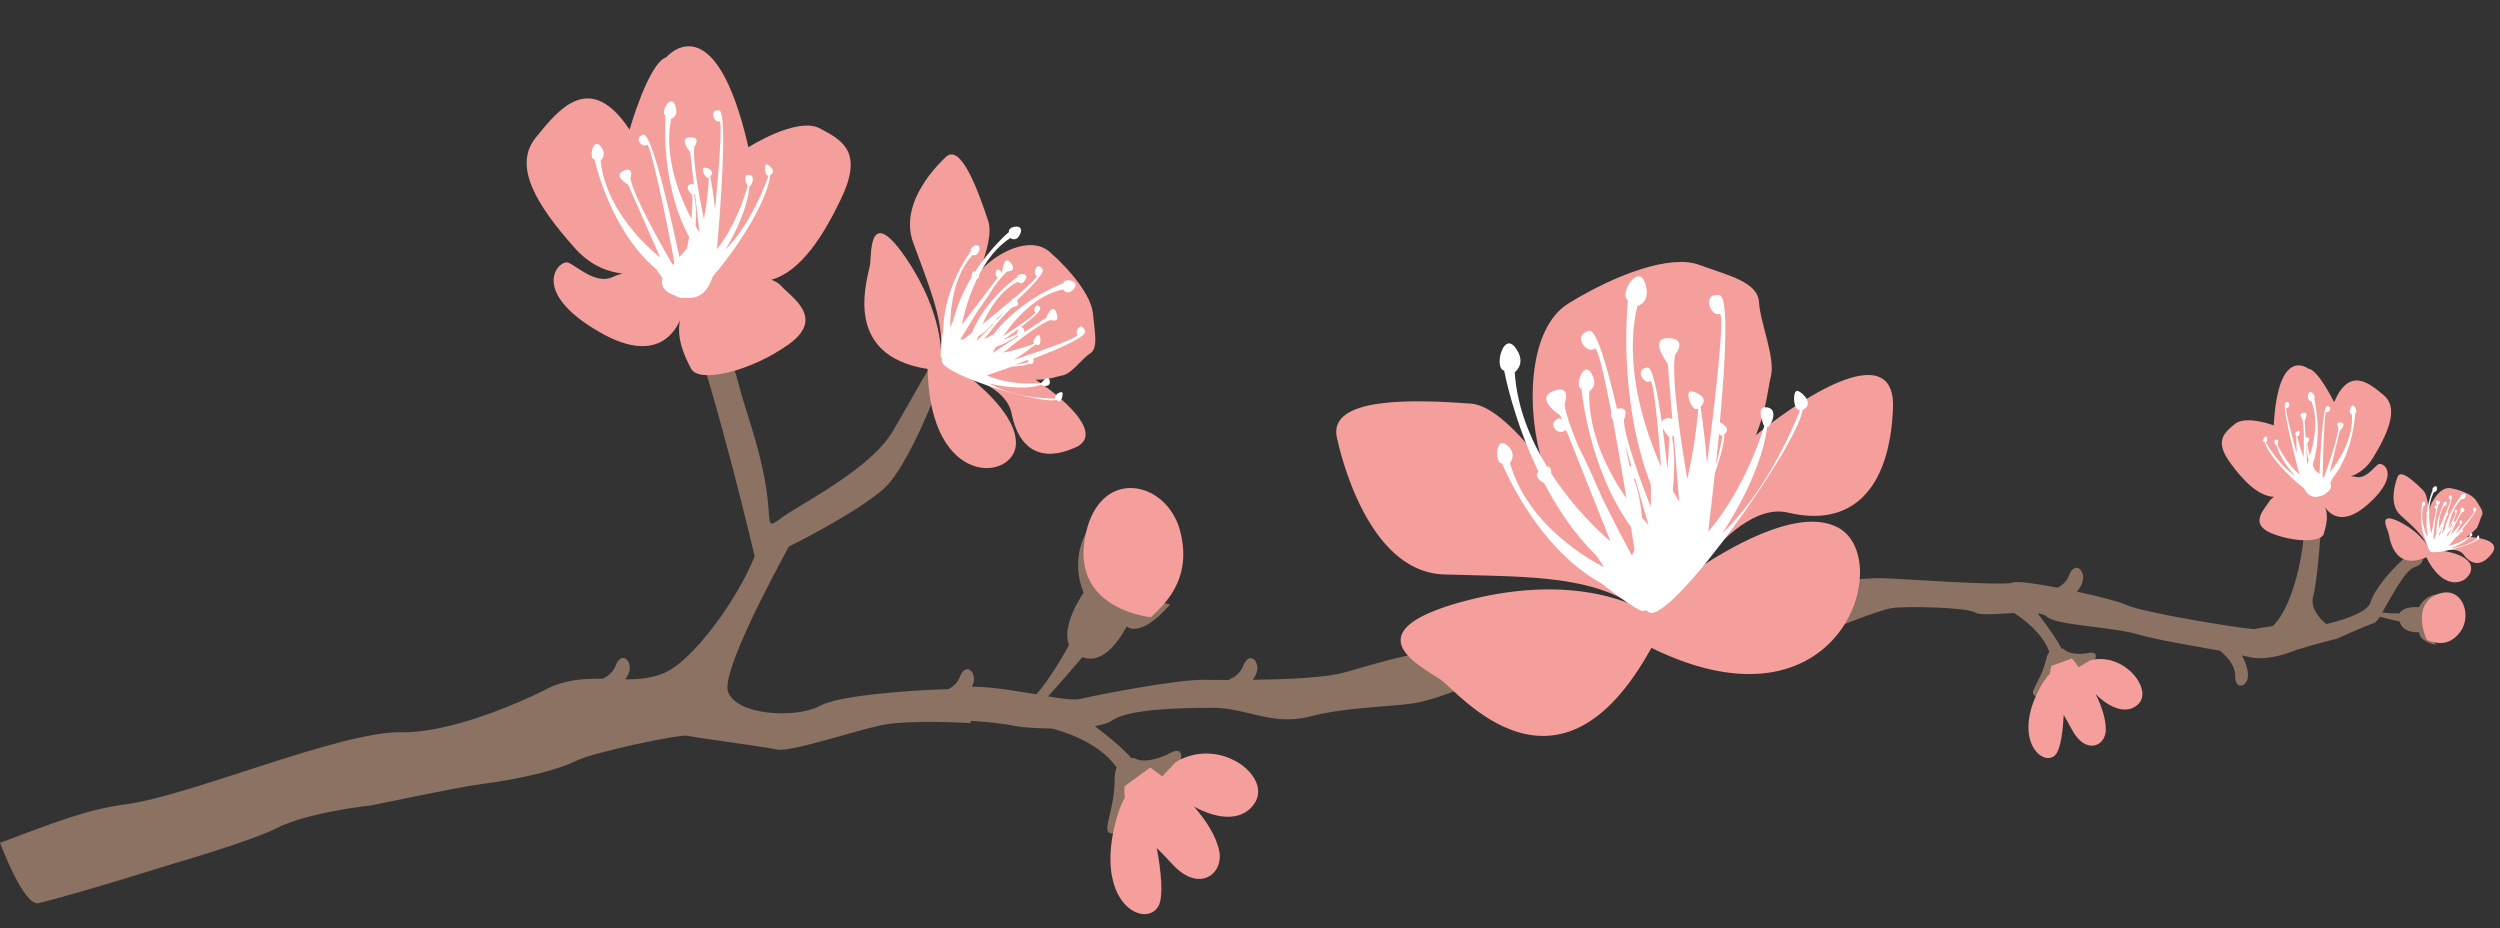<?xml version="1.0" encoding="UTF-8"?><svg xmlns="http://www.w3.org/2000/svg" xmlns:xlink="http://www.w3.org/1999/xlink" height="447.6" preserveAspectRatio="xMidYMid meet" version="1.0" viewBox="0.0 -22.3 1205.5 447.6" width="1205.5" zoomAndPan="magnify"><rect x="0.0" y="-22.3" width="1205.5" height="447.6" fill="#333333" stroke="none"/><g><g id="change1_1"><path d="M725.7,285.6l-2.8,16.4c0,0-27.6,12.8-41.1,14.8c-13.5,2-31.6,1.7-50.2,6.4c-18.6,4.7-30.1-4.2-46.8-4.2 c-16.6,0-41,0.7-48.5,6.1c-1.7,1.2-4.7,2.1-8.4,2.7c9.7,7.4,15,12.3,17.6,15.5c0.4,0,0.9-0.1,1.4-0.1c0,0,4.8,4,17.8-2.6 c9.1-4.7,4.9,11.9-7,15.9c0,0,5.4,5.7,0.4,10.9c-5.1,5.3-8,5.7-11.4,0c0,0-0.6,10.9-9,12.1c-8.4,1.2-0.2-8.6-0.2-26.3 c0,0-0.2-2.7,1-5.3c-8.8-13-28.3-18.2-31.3-18.9c-7.9-0.1-15-0.6-17.6-1.2c-5-1.1-13.1-2-21.4-2.5l-0.2,1.1c0,0-29.2-1.9-43.1,1 c-14,3-43.9,13.2-50.3,11.7c-6.5-1.4-39.3-5.7-43.2-6.6c-3.9-0.9-45.7,8.1-53.1,11.9c-7.4,3.7-23.4,8.5-47.6,11.6 c-9.3,1.2-51.4,10-51.4,10s-31.5,3.4-46.2,11.2c-6,3.1-24.2,9.5-49.3,16.9c-3.9,1.2-47.7,14.9-65.2,19.1C11.5,415,0,384.1,0,384.1 c25.8-9.6,41.8-16.1,60.3-18.5c31.4-4.1,103.5-35.2,132.9-34.8c29.4,0.5,70.7-21,70.7-21c8.9-4.5,17.8-4.9,26.5-4.8 c0.2,0,0.3-0.1,0.4-0.1c2.5-1.2,4.9-3.2,6-6.1c2.8-7.4,8-2.7,6.7,2.6c-0.4,1.3-1.1,2.7-2,3.9c6.1,0,12.2-0.5,18.1-2.8 c14.4-5.5,36.6-36.8,44.3-56.6c0-0.1-17.6-74.7-31.6-113.8l11.5-7.3c0,0,9.3,26.2,12.5,38.6c3.2,12.5,9.3,27.6,12.7,46.8 c3.4,19.2-0.4,23.5,7.4,17.5c3-2.3,10-6.3,18.1-11.3c13-8.1,29-19,35.9-30.6c11.3-18.8,27.2-50.6,34-50.6l-2.6,14.9 c0,0-0.9-7.4-10.5,17.1c-9.6,24.5-19.1,41.1-25.5,46.5c-14.4,12.3-45.1,27.4-45.1,27.4l-0.2,0C374,253,348.1,300.9,351,311 c3.4,11.5,32.6,13.5,44.5,7c8.8-4.9,42.6-7.5,61.9-8c2.3-1.3,4.4-3.1,5.4-5.8c2.8-7.4,7.9-2.7,6.7,2.5c-0.2,0.7-0.5,1.4-0.8,2.1 c10,0.1,21.3,2.1,31.1,3.7c6.6-7.8,13.1-18.9,15.7-23.8c-4-9.5,7-25.2,7-25.2c-6.6-16.3,1.2-28.8,1.2-28.8 c-2.4,16.7,6.6,28.7,6.6,28.7c1.7-9.7,10.9-10.8,10.9-10.8c4.7,4.9-1.5,16.9-1.5,16.9c9.5-5,24.5-0.3,24.5-0.3 c-14.6,16.8-20.9,10.6-20.9,10.6c-1,1.6-9.6,19.2-21.4,14.8c-4.2,5-11,12.8-16.5,18.9c7,1.2,12.7,1.9,15.7,1.2 c8.1-2,45.6-9.2,59-9.2c2.9,0,7.3,0.1,12.3,0.1c0.3-0.2,0.7-0.3,0.9-0.5c2.5-1.2,5-3.2,6.1-6.2c2.8-7.4,8-2.7,6.7,2.6 c-0.3,1.3-1.1,2.7-2,4c16.2-0.2,35.1-0.9,44.8-3.7c15.6-4.5,37.3-11,47.2-10C705.8,292.9,725.7,285.6,725.7,285.6z M1168.5,278.8 c0,0,5.2-0.3,5.6-3.3c0,0-2.5-3.4-5.9-1.9c0,0,1.6-6.4,7.4-9.3c0,0-5.7-0.3-9.2,6.2c0,0-7.3-0.8-9.4,3c-1.6,0-5.1,0-8.3-0.5 c4.4-7.3,10.7-20.1,15.5-21.8c5.2-1.9,2.5-2.5,6-6.7c0.7-0.9,1.3-1.5,1.8-1.9c-0.5-0.3-1-1-1.5-2.2c-3.1-6.4-5.4,1.7-5.4,1.7 c-11.5,8.7-20.2,19.9-22.1,26.1c-0.2,0.9-0.8,1.6-1.6,2.4c-5.1,4.9-19.7,8-19.7,8s-8.3-6.3-6.3-13.4c2.1-7.1,3.7-31.7,4.4-41 c0.7-9.3-1.8-21.7-1.8-21.7c7.4-7.9-9.3-6.9-8.4-1.9c0.8,5,1.6,19.6,1.6,19.6c1.6,14.8-3.7,48.4-15.3,59.4c-5.1,0.6-9,1.5-9,1.5 c-9.3-0.8-53.5-8-61.6-11.7c-3.5-1.6-13.4-4.2-23.8-6.4c1.3-1.6,2.4-3.3,2.8-5.1c1.3-5.3-3.9-10-6.7-2.6c-1,2.7-3.1,4.5-5.3,5.8 c-10.5-2-19.8-3.3-21.7-2.5c-4.4,1.8-52.3-1.8-63-2.1c-10.8-0.2-29.8,2.8-29.8,2.8l-6,16.3l10.7,5.8c0,0,23.4-9.5,29.8-10.5 c6.5-1,36.4-0.4,40.2,2.2c2,1.4,10.6,0.6,18.7,0.2c3.9,2.5,13.7,9.5,17,18.8h0c-1.3,1.5-1.5,3.4-1.5,3.4 c-2.9,12.2-10.1,17.1-4.1,18c6,1,8.1-6.4,8.1-6.4c1.4,4.7,3.5,5,7.8,2.5c4.3-2.5,1.6-7.6,1.6-7.6c8.8-0.3,14.3-10.7,7.4-9.5 c-9.9,1.8-12.6-2-12.6-2c-0.4-0.1-0.6,0-0.9-0.1c-1.4-3-4.8-8.3-11.5-17c2.1,0.3,3.6,0.8,4.4,1.6c4.3,4.3,30.7,4.8,43.6,8.5 c9.6,2.8,25.9,5.4,40,8c1.1,0.9,2.9,2.5,4.4,4.5c1.6,2.1,2.9,4.7,2.9,7.5c-0.2,7.1,5.5,5.5,6.1,0.8c0.5-3.5-1.6-8.2-2.8-10.6 c1,0.3,1.9,0.5,2.9,0.7c7.4,1.9,16.1-0.4,23.3-3.3c9.6-3,19.5-5.4,19.5-5.4s14.5-6.5,18-7.6c0.7-0.2,1.6-1.3,2.8-3 c3.2,0.8,7,1.8,9.5,2.3c1.5,5.7,8.7,5.2,9.4,5.2c0,0-0.4,4,8.1,6.1C1174.2,288.6,1172.2,281.4,1168.5,278.8z M1171.8,242.6 C1173.6,243.8,1174.4,240.2,1171.8,242.6L1171.8,242.6z" fill="#8B7262"/></g><g id="change2_1"><path d="M555,275.3c0,0-39.7-3.5-31.4-40.5c7.3-32.3,39-25.2,45.4-1.3C575.3,257.3,561.1,269.4,555,275.3z M1175.5,264.2c-13.3,5.2-5.3,22.1-5.3,22.1c3.2,1.1,10.3,4.1,16.2-4C1192.3,274.3,1187.2,259.7,1175.5,264.2z M566.9,345.2 l-6.5,6.9c-3.4-2.8-5.8-4.3-5.8-4.3l-12.4,9.1c-0.1,1.9,0,3.7,0.2,5.4c-1.7,2.9-3.5,7.4-5.1,14.3c-8.7,38.4,15.9,48.7,21.4,37.8 c2.4-4.8,1.2-16.4-0.9-27.8c2.3,2.3,4.8,4.9,7.4,7.7c13.1,14.4,25,4.6,22.7-6.3c-1.6-7.6-6.6-15-12.2-21.4 c12.7,7,24.3,6.8,29.6-2.1C612.9,351.5,587.7,332.6,566.9,345.2z M1007.9,296.1l-5.5,3.3c-1.9-2.6-3.3-4.2-3.3-4.2l-9.9,3.6 c-0.4,1.3-0.6,2.5-0.7,3.7c-1.6,1.6-3.6,4.3-5.8,8.7c-12.1,24.4,3,36.7,8.5,30.4c2.4-2.8,3.5-10.9,3.9-19.2 c1.2,2.1,2.5,4.3,3.8,6.8c6.6,12.7,16.4,8.5,16.5,0.5c0.1-5.5-2.1-11.7-4.9-17.3c7.6,7.5,15.6,9.8,20.6,4.8 C1038.4,310.2,1024.2,291.9,1007.9,296.1z M1146.7,201.6c-2.1,1.6-6,7.1-10.5,6.1c-0.8-0.2-1.7-0.3-2.7-0.3c3.6-1.2,7.7-3.8,11-9.3 c7.4-12.3,12.1-23.8,5-29.8c-7.2-6-16.6-13.9-24,3.3c0,0-7.7-15.7-12.4-16.1c0,0-14.6-11.6-16.7,27.3c0,0-13.4-5-18.7-0.7 c-5.3,4.3-10,8.3-2.2,18.9c6,8.2,13.2,15.9,21,16.3c-0.9,0.6-1.7,1.3-2.2,2.1c-2.1,3.6-10,10.7,0.7,15.3 c10.7,4.5,24.1,4.7,25.5,0.5c1.1-3.7,2.4-8.6,0.7-12.8c2.5,3.6,8.8,9,20.7-1.6C1158.2,206.3,1148.9,200.1,1146.7,201.6z M1189.5,236.5c2.3-1.3,3.3-2.8,4.3-3.6c1.4-1.2,2-5,3-6.7c1-1.7-1.1-4.4-2.8-7.1c-1.7-2.8-7-5-12.3-6c-4.8-0.9-9.4,6.1-10.6,11 c-0.3-4.3-1-8.3-2.6-9.9c-4.4-4.4-11-10.5-12.4-6.5c-0.5,1.2-4.8,12.7,1.3,18.3c6,5.5,11,9.7,13.2,15.1c0,0,0.1-0.6,0.2-1.6 l0.8,3.3h-0.2c0,0-2.9-7.6-13.8-13.2c-10.9-5.6-6.8,2.4-6,4.6c0.7,2.2,2,19.2,18.4,12.2c10.1,20.6,24.1,10,21.2,3.5 c-1.8-4-8.2-5.8-13.3-6.6c3.8-0.8,8-0.9,10.1,1.9c4.2,5.6,9.2,5.3,13.8-0.9C1205.5,239,1197.3,236.9,1189.5,236.5z M499.4,160.8 c6.4,0.1,10.1-1.6,13-2.1c4.2-0.6,9.4-8.2,13.3-10.6c4-2.4,2.1-10.9,1.3-19.3c-0.8-8.3-10.2-20.3-20.8-29.6 c-9.5-8.3-26.3,0.6-34.1,9.8c3.8-9.8,6.3-19.2,4.4-24.8c-5.1-15.4-13.3-37.5-20.4-30.8c-2.2,2.1-23.2,21.4-15.7,41.5 c7.4,20.1,14,35.8,13.4,50.4c0,0,0.8-1.3,2-3.4l-1.6,8.3c-0.1-0.1-0.3-0.2-0.4-0.3c0,0,1.4-20.4-16.5-47.1 c-18-26.7-17.1-3.8-17.7,2c-0.6,5.8-15,44.2,27.7,50.8c1.1,58.2,42.3,53.9,42.6,35.9c0.2-11.1-12-23.5-22.3-31.9 c9.1,3.3,18.5,8.8,20.2,17.5c3.5,17.7,14.7,23.7,30.9,16.3C531.6,187.5,516,171.9,499.4,160.8z M395.3,39.6 c-11.1-5.8-34.4,9.1-34.4,9.1c-16.3-71-39.6-43.4-39.6-43.4c-8.6,2.8-17.7,34.9-17.7,34.9c-19.1-28.6-34-10.1-45.3,3.9 C247,58.1,259.4,77.3,276.9,97c7.7,8.8,16.2,11.8,23.2,12.6c-1.6,0.4-3.3,1-4.7,1.7c-7.9,3.7-16.8-4.9-21.2-6.9 c-4.5-2-19.8,13.5,15,33.5c25.3,14.5,35.2,2.1,38.7-5.7c-1.8,8.6,2.1,17.1,5.3,23.2c3.9,7.4,28.7,1.4,46.9-11.5 c18.2-12.9,1.5-22.8-3.5-28.4c-1.1-1.2-2.7-2.2-4.6-2.9c14.3-4.1,25.1-21.4,33.5-38.9C416.4,51,406.4,45.4,395.3,39.6z M846.7,187.5c5.3-13,5.6-21.8,7.2-28.2c2.3-9.1-5.1-25.8-5.7-35.8c-0.5-10-15.3-13.1-28.9-18.1c-13.7-5.1-39.8,4.4-62.8,18.5 c-20.7,12.6-20.3,54.1-12.5,77.4c-12.1-15.8-24.8-28.3-34.8-29c-28.1-2-69.2-3.4-64.5,16.7c1.4,6.1,14.4,64.6,51.7,65.7 c37.3,1.1,67,0.3,89.1,13.5c0,0-1.4-2.6-3.7-6.9l11.5,10c-0.3,0.3-0.5,0.5-0.7,0.7c0,0-30.6-19.4-86.6-4.4 c-56,15-19.7,31.9-11.2,37.9c8.5,5.9,56.5,66.4,101.5-15.4c91.4,44.8,117.8-42.8,90.2-57.9c-17-9.4-46.3,5.5-67.8,19.7 c12.5-15.9,28.6-30.6,43.6-27c30.4,7.2,48.8-10.8,50.5-50C914.3,143.5,877.5,162.6,846.7,187.5z" fill="#F49F9C"/></g><g id="change3_1"><path d="M370,57c-1.8-0.8-1.4,5.9,0.6,5.4c-2.3,6.5-9.3,24.1-20.9,35.8c0,0,10.4-16.4,11.7-30.7l0.2,0 c0.8-0.3,3-5.3-0.5-5.5c-3-0.1-1.2,4.1-0.6,5.5c-1.8,6.3-6.3,19.6-14.8,30.4c0,0,6.1-66.5,1-67c-5.1-0.5-2.3,6.3,0.2,5.3 c1.6-0.6-0.3,23.9-2.1,42.6c-0.7-7.2-1.8-13.3-2.3-16.1c2.4-2.5-1-4.1-2.8-4.2c-2-0.1,0.4,6.1,2.1,4.8c-0.2,3.9-0.7,11.5-2.4,20.1 c-2.5-12.4-5.5-28.9-4.6-34.9c0,0,3.3-4.4-1.4-4.6c-6.9-0.4-0.6,7.2-0.6,7.2l1.8,15.7c-0.4-0.4-1-0.5-1.8-0.2 c-2.9,0.9,0.1,4.3,1,5.3c0.1,2.7,0,6.7-0.4,11.4c-5.2-9.9-13.5-29.4-9.8-48.3c0,0,4.1-1.2,1.9-6.7c-2.2-5.5-7.3,3.7-4.6,5.2 c0,0-2.7,32.6,11.4,58.5c-0.3,1.8-0.7,3.7-1.1,5.5l-3.6,4.2c-3.1-14.7-13.1-60.3-17.4-59.1c-5,1.4-0.4,6.8,1.7,4.9 c1.8-1.7,10.8,42.9,13.3,57l-0.8,1c-4.6-8-19.1-33.4-20.4-41.8c0,0,1.8-5.5-2.7-3.9c-6.6,2.3,1.6,7,1.6,7l15.4,35 c0,0-25.9-19.5-28.7-46.7c0,0,3.5-2.7-0.1-7c-3.6-4.4-5.8,6.3-2.8,6.6c0,0,7.3,33.9,29.6,52.7l3.2,4.5c0,0-2.5,5.5,6.2,8.4 c1.3,0.9,2.8,1.3,4.7,1c7,0.9,11.1-3.4,13.2-10.1c16.1-19.1,26.8-39,27.8-49.1C374.4,60.6,371.6,57.8,370,57z M335.4,86.6 c0.4-5,0.3-10.3-0.7-15l0.2-0.2c0.1,0,0.1-0.2,0.2-0.4l2.2,18.8C337.3,89.8,336.5,88.6,335.4,86.6z M519.5,139.1 c1,1.3-16.9,7.6-30.6,12.1c4.8-3.1,8.7-6,10.5-7.4c2.5,1.5,2.6-2.3,2-4c-0.6-1.9-4.2,2.4-2.7,3.6c-2.8,1.1-8.3,3.1-14.9,4.3 c7.9-6.4,18.5-14.6,23-15.7c0,0,4.2,1.6,2.8-2.9c-2-6.4-5.2,1.9-5.2,1.9l-10.5,6.9c0.1-0.5,0-1.1-0.4-1.8c-0.4-0.6-0.8-0.7-1.2-0.7 c5.6-4.2,9.9-8,9.3-9.2c-1.7-3.3-3.8,0.9-2.4,2.1c0.8,0.6-7.5,6.3-15.6,11.6c5.7-8.2,15.9-20,29-22.6c0,0,2.2,3.4,5.3-0.4 c3.2-3.8-5-5.5-5.2-2.6c0,0-19.9,7-33.7,24.6c-1.4,0.8-2.8,1.6-4.5,2.4c4.8-6.2,11.3-14.1,14.4-15.8c0,0,3.3,0.3,1.6-2.6 c0-0.1-0.1-0.2-0.2-0.3c7.6-7.1,13.5-13.4,12.4-15.1c-2.7-4.2-4.9,1.9-2.9,3.2c0.8,0.5-4.2,5.1-10.8,10.8c-0.5-0.1-1,0.4-1.3,1 c-4.5,3.8-9.5,8-14,11.6c3.1-6.9,8.6-16.4,17.1-20.5c0,0,2.1,2.1,3.8-1.3c1.8-3.3-4.4-3-4.1-0.9c0,0-14.8,9.8-21.9,26.8 c-1.6,1.3-3.1,2.4-4.2,3.3l-1.3-0.2c1.7-2.8,4.8-7.9,8.2-13.4c2.9-4,5.7-8.1,7.8-11.6c2.6-3.6,5-6.5,6.7-7.7c0,0,4.5,0,1.9-3.7 c-3.7-5.3-4.4,3.7-4.4,3.7l-0.7,1c0.2-0.6,0.2-1,0-1.2c-2.5-2.5-3.3,2.3-1.7,2.9c0.2,0,0.1,0.3-0.1,0.7l-17,22.3 c0,0,1.9-10.9,7.3-22.1c0.6-0.3,1.3-0.9,0.9-1.8c3.6-6.9,8.5-13.7,15.2-17.9c0,0,3,2.4,4.9-2.4c1.9-4.8-6.3-3.4-5.6-0.5 c0,0-8.5,7.1-16.3,19.1c-1.4-0.5-1.7,1.2-1.7,2.7c-3.6,5.9-6.8,12.9-8.8,20.7l-1.5,3.3c0,0-0.7-22.9,10.9-34.8c0,0,2.5,1.1,3.2-2.7 c0.6-3.8-5.1-1.2-4.1,0.8c0,0-12.9,17.1-13.3,37.6c0,0-1.9,12.7-1.1,13.8c0.1,0.1,0.3,0.3,0.4,0.4c-0.1,0.7-0.1,1.3,0,1.6 c1.7,6.8,47.7,20.7,55.2,18.4c2,2.3,3-1.2,3-3c0-2-4.6,0.7-3.5,2.4c-5.4,0-20.1-0.6-32.1-7.4c0,0,15,4.2,25.4,0.7l0.2,0.2 c0.5,0.7,4.7,1,3.7-2.3c-0.8-2.8-3.2,0.3-4,1.3c-5,0.5-15.9,0.7-26.3-3.7c0,0,5.2-1.7,12.1-4.2c4.1-0.2,7.3-0.7,8.6-1.5 c1.6,1.1,2-0.9,1.8-2.4c12.6-4.8,25.6-10.5,24.9-13.1C521.9,132.3,518,137.2,519.5,139.1z M484.4,128l-3.8,4.1c0-0.2,0-0.4-0.1-0.6 C481.8,130.3,483.1,129.1,484.4,128z M471.7,140c2.4-1.6,4.9-3.7,6.7-6.1l0.1,0.1c0.1,0,0.2,0,0.3,0l-7.9,8.3 C470.9,142.3,471.2,141.4,471.7,140z M491.4,136.1c-0.6,0.9-1,2.1-1.2,2.7c-1.5,0.8-3.7,1.8-6.3,2.7 C486.4,139.7,489,137.9,491.4,136.1z M480.2,145c3.6-1.3,7.4-3.1,10.4-5.6l0.2,0.2c0.1,0,0.2,0.1,0.4,0.1l-12.5,8.2 C478.6,147.9,479.2,146.8,480.2,145z M489.4,153.6c2.1-0.8,4.3-1.6,6.5-2.4c-0.2,0.4-0.2,0.8,0.1,1.1 C494.6,152.6,492.3,153.2,489.4,153.6z M1195.3,236c-0.3-0.7-1.5,1.3-0.9,1.6c-1.9,1.2-7.3,4.2-12.7,4.4c0,0,6.1-1.8,9.2-5.4l0.1,0 c0.3,0.1,1.8-0.7,0.9-1.6c-0.8-0.9-1.1,0.8-1.2,1.4c-1.7,1.2-5.6,3.7-10,4.5c0,0,1.5-1.8,3.6-4.2c1.5-1,2.5-1.9,2.8-2.5 c0.8,0.1,0.5-0.7,0.2-1.2c3.7-4.5,7.4-9.4,6.7-10.1c-1.3-1.5-1.9,1-1,1.5c0.6,0.3-4.8,6.4-8.9,11c1.2-2.1,2.1-4.1,2.5-5 c1.1,0,0.6-1.3,0.1-1.8c-0.5-0.6-1,1.8-0.3,1.8c-0.8,1-2.4,2.9-4.6,4.9c1.8-4.1,4.2-9.3,5.6-10.7c0,0,1.8-0.3,0.6-1.6 c-1.8-1.9-1.6,1.8-1.6,1.8l-2.6,4.8c0-0.2-0.2-0.4-0.4-0.5c-0.2-0.1-0.4-0.1-0.5,0c1.3-2.7,2.2-5.1,1.7-5.4 c-1.2-0.8-1.2,1.2-0.5,1.3c0.4,0.1-1.6,3.9-3.6,7.6c0.7-4.2,2.4-10.6,6.6-14.4c0,0,1.3,0.8,1.8-1.3c0.5-2.1-2.7-0.9-2.3,0.2 c0,0-5.8,6.9-7.9,16.1c-0.3,0.6-0.8,1.2-1.2,1.9c0.7-3.3,1.7-7.5,2.5-8.8c0,0,1.2-0.6,0.2-1.3c-0.1-0.1-0.1-0.1-0.1-0.1 c1.5-4.2,2.6-7.7,1.9-8.2c-1.7-0.9-1.4,1.8-0.5,1.8c0.4,0.1-0.6,2.8-2.1,6.3c-0.2,0.1-0.3,0.4-0.3,0.7c-1,2.3-2.1,4.9-3.1,7.2 c-0.1-3.2,0.3-7.8,2.7-11.1c0,0,1.1,0.3,1.1-1.3c0.1-1.6-2.1-0.1-1.6,0.6c0,0-3.6,6.8-3.4,14.3c-0.4,0.9-0.7,1.6-1,2.2l-0.5,0.2 c0.1-1.4,0.4-3.9,0.7-6.7c0.3-1.9,0.6-3.9,0.8-5.5c0.3-1.9,0.7-3.6,1.1-4.5c0,0,1.6-1,0-1.7c-2.2-1-0.9,2.3-0.9,2.3l-0.1,0.6 c-0.1-0.2-0.1-0.4-0.2-0.5c-1.3-0.4-0.8,1.5-0.1,1.4c0,0,0.1,0.2,0.1,0.4l-2.3,11.6c0,0-1.2-4.3-1.1-9.5c0.1-0.2,0.2-0.6,0-0.8 c0.1-3.3,0.7-6.7,2.4-9.8c0,0,1.5,0.2,1.4-1.9c-0.1-2.1-2.8,0.2-2.1,1c0,0-1.9,4.4-2.7,10.4c-0.6,0.1-0.4,0.9-0.1,1.4 c-0.3,2.8-0.3,5.9,0.3,9.1v1.7c0,0-4.1-8-1.9-14.9c0,0,1.1-0.1,0.7-1.7c-0.4-1.5-2,0.8-1.4,1.2c0,0-1.8,8.9,1.5,16.4 c0,0,1.5,5,1.9,5.2c0,0,0.2,0,0.2,0.1c0.1,0.3,0.2,0.5,0.2,0.6c1.7,2.1,20.5-3,22.8-5.5C1195.8,238.1,1195.6,236.7,1195.3,236z M1186.7,233.9c0,0.2,0.1,0.3,0.2,0.3c-0.4,0.5-1.2,1.1-2.1,1.8C1185.4,235.4,1186.1,234.7,1186.7,233.9z M1178.7,228.1l-0.7,2.3 c0,0-0.1-0.1-0.2-0.1C1178.1,229.5,1178.4,228.8,1178.7,228.1z M1176.1,235.2c0.6-1.1,1.1-2.4,1.4-3.6l0.1,0c0,0,0.1,0,0.1,0 l-1.4,4.7C1176.3,236.2,1176.2,235.8,1176.1,235.2z M1182.5,229.5c-0.1,0.4,0,1,0,1.2c-0.4,0.6-1,1.4-1.8,2.3 C1181.4,231.8,1182,230.6,1182.5,229.5z M1180.1,235.2c1.1-1.3,2.1-2.7,2.8-4.3h0.1c0,0,0.1,0,0.2,0l-3.1,5.7 C1180,236.5,1180,236,1180.1,235.2z M1133.6,174c-1.5,2.7,0.5,3.7,0.5,3.7c1,14.5-10.7,27.7-10.7,27.7l4.9-20.1 c0,0,3.8-3.4,0.2-3.9c-2.5-0.3-1,2.4-1,2.4c0.1,4.6-5.2,19.5-6.9,24.2l-0.6-0.4c0.1-7.6,0.7-31.9,1.8-31.3c1.3,0.7,3.2-2.6,0.4-2.8 c-2.3-0.2-3.4,24.8-3.7,32.8l-2.2-1.8c-0.4-0.9-0.8-1.8-1.1-2.7c5-15.1,0.7-31.8,0.7-31.8c1.3-1.1-2.2-5.3-2.9-2.1 c-0.6,3.1,1.6,3.3,1.6,3.3c3.6,9.4,1.1,20.5-0.8,26.2c-0.6-2.4-1-4.4-1.2-5.9c0.4-0.6,1.7-2.7,0.1-2.9c-0.5,0-0.7,0.1-0.9,0.3 l-0.5-8.4c0,0,2.6-4.6-0.9-3.7c-2.4,0.7-0.3,2.7-0.3,2.7c1,3,0.9,11.9,0.7,18.7c-1.6-4.3-2.7-8.2-3.1-10.2c1.1,0.6,1.7-3,0.7-2.7 c-0.9,0.3-2.6,1.5-1.1,2.5c0,1.5,0,4.8,0.2,8.6c-2.6-9.5-5.9-22-4.9-21.9c1.4,0.3,2.2-3.6-0.4-2.8c-2.6,0.9,6.6,34.8,6.6,34.8 c-5.4-4.6-8.9-11-10.5-14.1c0.2-0.8,0.7-3.2-0.8-2.7c-1.8,0.5-0.2,2.8,0.2,2.9h0.1c2,7.3,8.9,14.6,8.9,14.6 c-7.1-4.7-12.3-13.1-14.1-16.2c1.1,0.1,0.7-3.6-0.2-2.8c-0.8,0.6-2,2.4-0.3,2.8c1.5,5.1,8.8,14.2,18.9,22.2c1.7,3.3,4.2,5,7.8,3.7 c1-0.1,1.7-0.5,2.4-1.1c4.2-2.5,2.5-5.1,2.5-5.1l1.3-2.7c9.9-12.4,10.7-31,10.7-31C1137.2,176.6,1135.1,171.3,1133.6,174z M1112.5,201.5l-0.5-10.1c0,0.1,0.1,0.2,0.1,0.2l0.1,0.1c-0.1,2.6,0.3,5.3,1,7.9C1112.8,200.8,1112.5,201.5,1112.5,201.5z M867.2,166.3c-3.1-1.6-2.7,10,0.8,9.1c-4.3,11-17.3,40.4-37.6,59.5c0,0,18.7-27.1,21.7-51.2l0.4-0.1c1.5-0.6,5.4-8.8-0.6-9.5 c-5.1-0.6-2.2,6.9-1.2,9.2c-3.4,10.7-11.8,33-27,50.8c0,0,1.5-12.1,3.2-28.2c3-8.6,4.8-15.6,4.5-18.8c3.1-2.3,0.2-4.8-2.1-5.7 c2.7-29.5,4.4-60.7-0.2-61.4c-8.7-1.2-4.3,10.6,0,9.1c2.9-1-1.9,40.6-6,72.2c-0.9-12.3-2.4-22.7-3.1-27.5c4.3-4-1.4-7-4.5-7.4 c-3.4-0.3,0.3,10.5,3.4,8.3c-0.5,6.6-1.9,19.4-5.3,34c-3.6-21.3-7.7-49.7-5.9-59.8c0,0,5.9-7.3-2.1-8.1 c-11.7-1.1-1.4,12.3-1.4,12.3l2.2,26.8c-0.7-0.6-1.7-0.9-3.1-0.4c-1.2,0.3-1.8,1-2,1.8c-2.1-14.9-4.5-26.7-6.9-26.4 c-6.5,0.7-1.6,8.5,1.3,6.6c1.6-1,3.7,20.3,5.3,41.3c-8.1-18.3-18.1-48.7-11.5-77.5c0,0,7-1.7,3.7-11.3c-3.4-9.5-12.7,5.8-8.2,8.5 c0,0-5.3,46.4,11,88.9c0.1,3.4,0.1,7,0,10.9c-5.7-14.8-12.8-34.5-13-42.2c0,0,3.2-6.4-2.7-5.4c-0.2,0-0.4,0.1-0.6,0.1 c-4.9-21.1-10-38.4-13.4-37.6c-8.6,2.1-1,11.6,2.6,8.6c1.4-1.2,4.6,12.6,8.1,30.7c-0.6,1-0.1,2.4,0.7,3.6c2.3,12.2,4.6,25.9,6.6,38 c-8.3-11.9-18.5-30.9-18-51.7c0,0,4.8-2.6,1-8.8c-3.8-6.3-8.3,6.7-4.7,7.7c0,0,3.3,38.2,23.8,66.4c0.7,4.3,1.3,8.2,1.8,11.3 l-1.4,2.5c-3-5.6-8.5-16.1-14.2-27.6c-3.9-9.1-8.1-18.3-11.7-25.4c-3.4-8.2-5.9-15.3-6.5-19.8c0,0,3.5-9.1-4.3-6.8 c-11.3,3.4,2.2,12.1,2.2,12.1l0.9,2.2c-0.8-0.7-1.4-1-1.9-0.7c-5.9,3.2,1,8.6,3.2,5.7c0.2-0.2,0.5,0,1,0.6l21.1,53 c0,0-15.5-12.6-28.6-32.8c0-1.5-0.3-3.5-2.1-3.4c-7.8-12.8-14.4-28.3-15.5-45.4c0,0,6.1-4.3,0.2-12c-5.9-7.7-10.3,10.3-5.3,11.2 c0,0,4.2,23.1,16.5,48.6c-2,2.5,0.6,4.5,2.8,5.7c6.4,12.2,14.7,24.7,25.3,35.1l3.6,5.4c0,0-36.2-17.1-45.4-50.3 c0,0,3.8-4.3-1.6-8.7c-5.4-4.5-5.9,9.4-2.2,9c0,0,16.1,40.2,47.7,57.7c0,0,18.2,14.3,20.5,13.4c0.4-0.1,0.7-0.2,1.1-0.4 c1,0.8,1.8,1.3,2.3,1.3c12,2.1,70.9-80.7,73.3-97.8C874.6,172.8,870.1,167.7,867.2,166.3z M828.9,186.9c0.5,0.7,1.1,1,1.7,0.7 c-0.5,3.2-1.6,8.4-3.3,14.6C827.9,197.3,828.4,192.1,828.9,186.9z M785.8,202.5c-0.7-3.6-1.5-7.2-2.2-10.8l3.1,11 C786.4,202.5,786.1,202.4,785.8,202.5z M791.8,227.4c-0.6-6.4-1.7-13-3.9-18.6l0.2-0.2c0.1-0.2,0.2-0.4,0.2-0.6l6.6,22.8 C794.9,230.7,793.6,229.5,791.8,227.4z M804,203.7c-0.7-6.6-1.5-13.4-2.3-19.8c0.8,1.9,2.4,3.8,3.2,4.7 C804.8,192.4,804.6,197.7,804,203.7z M806.6,214.2c0.9-8.5,1.1-17.6-0.3-25.7l0.3-0.3c0.2-0.1,0.3-0.4,0.5-0.7l2.6,32.1 C809.7,219.6,808.5,217.6,806.6,214.2z" fill="#FFF"/></g></g></svg>